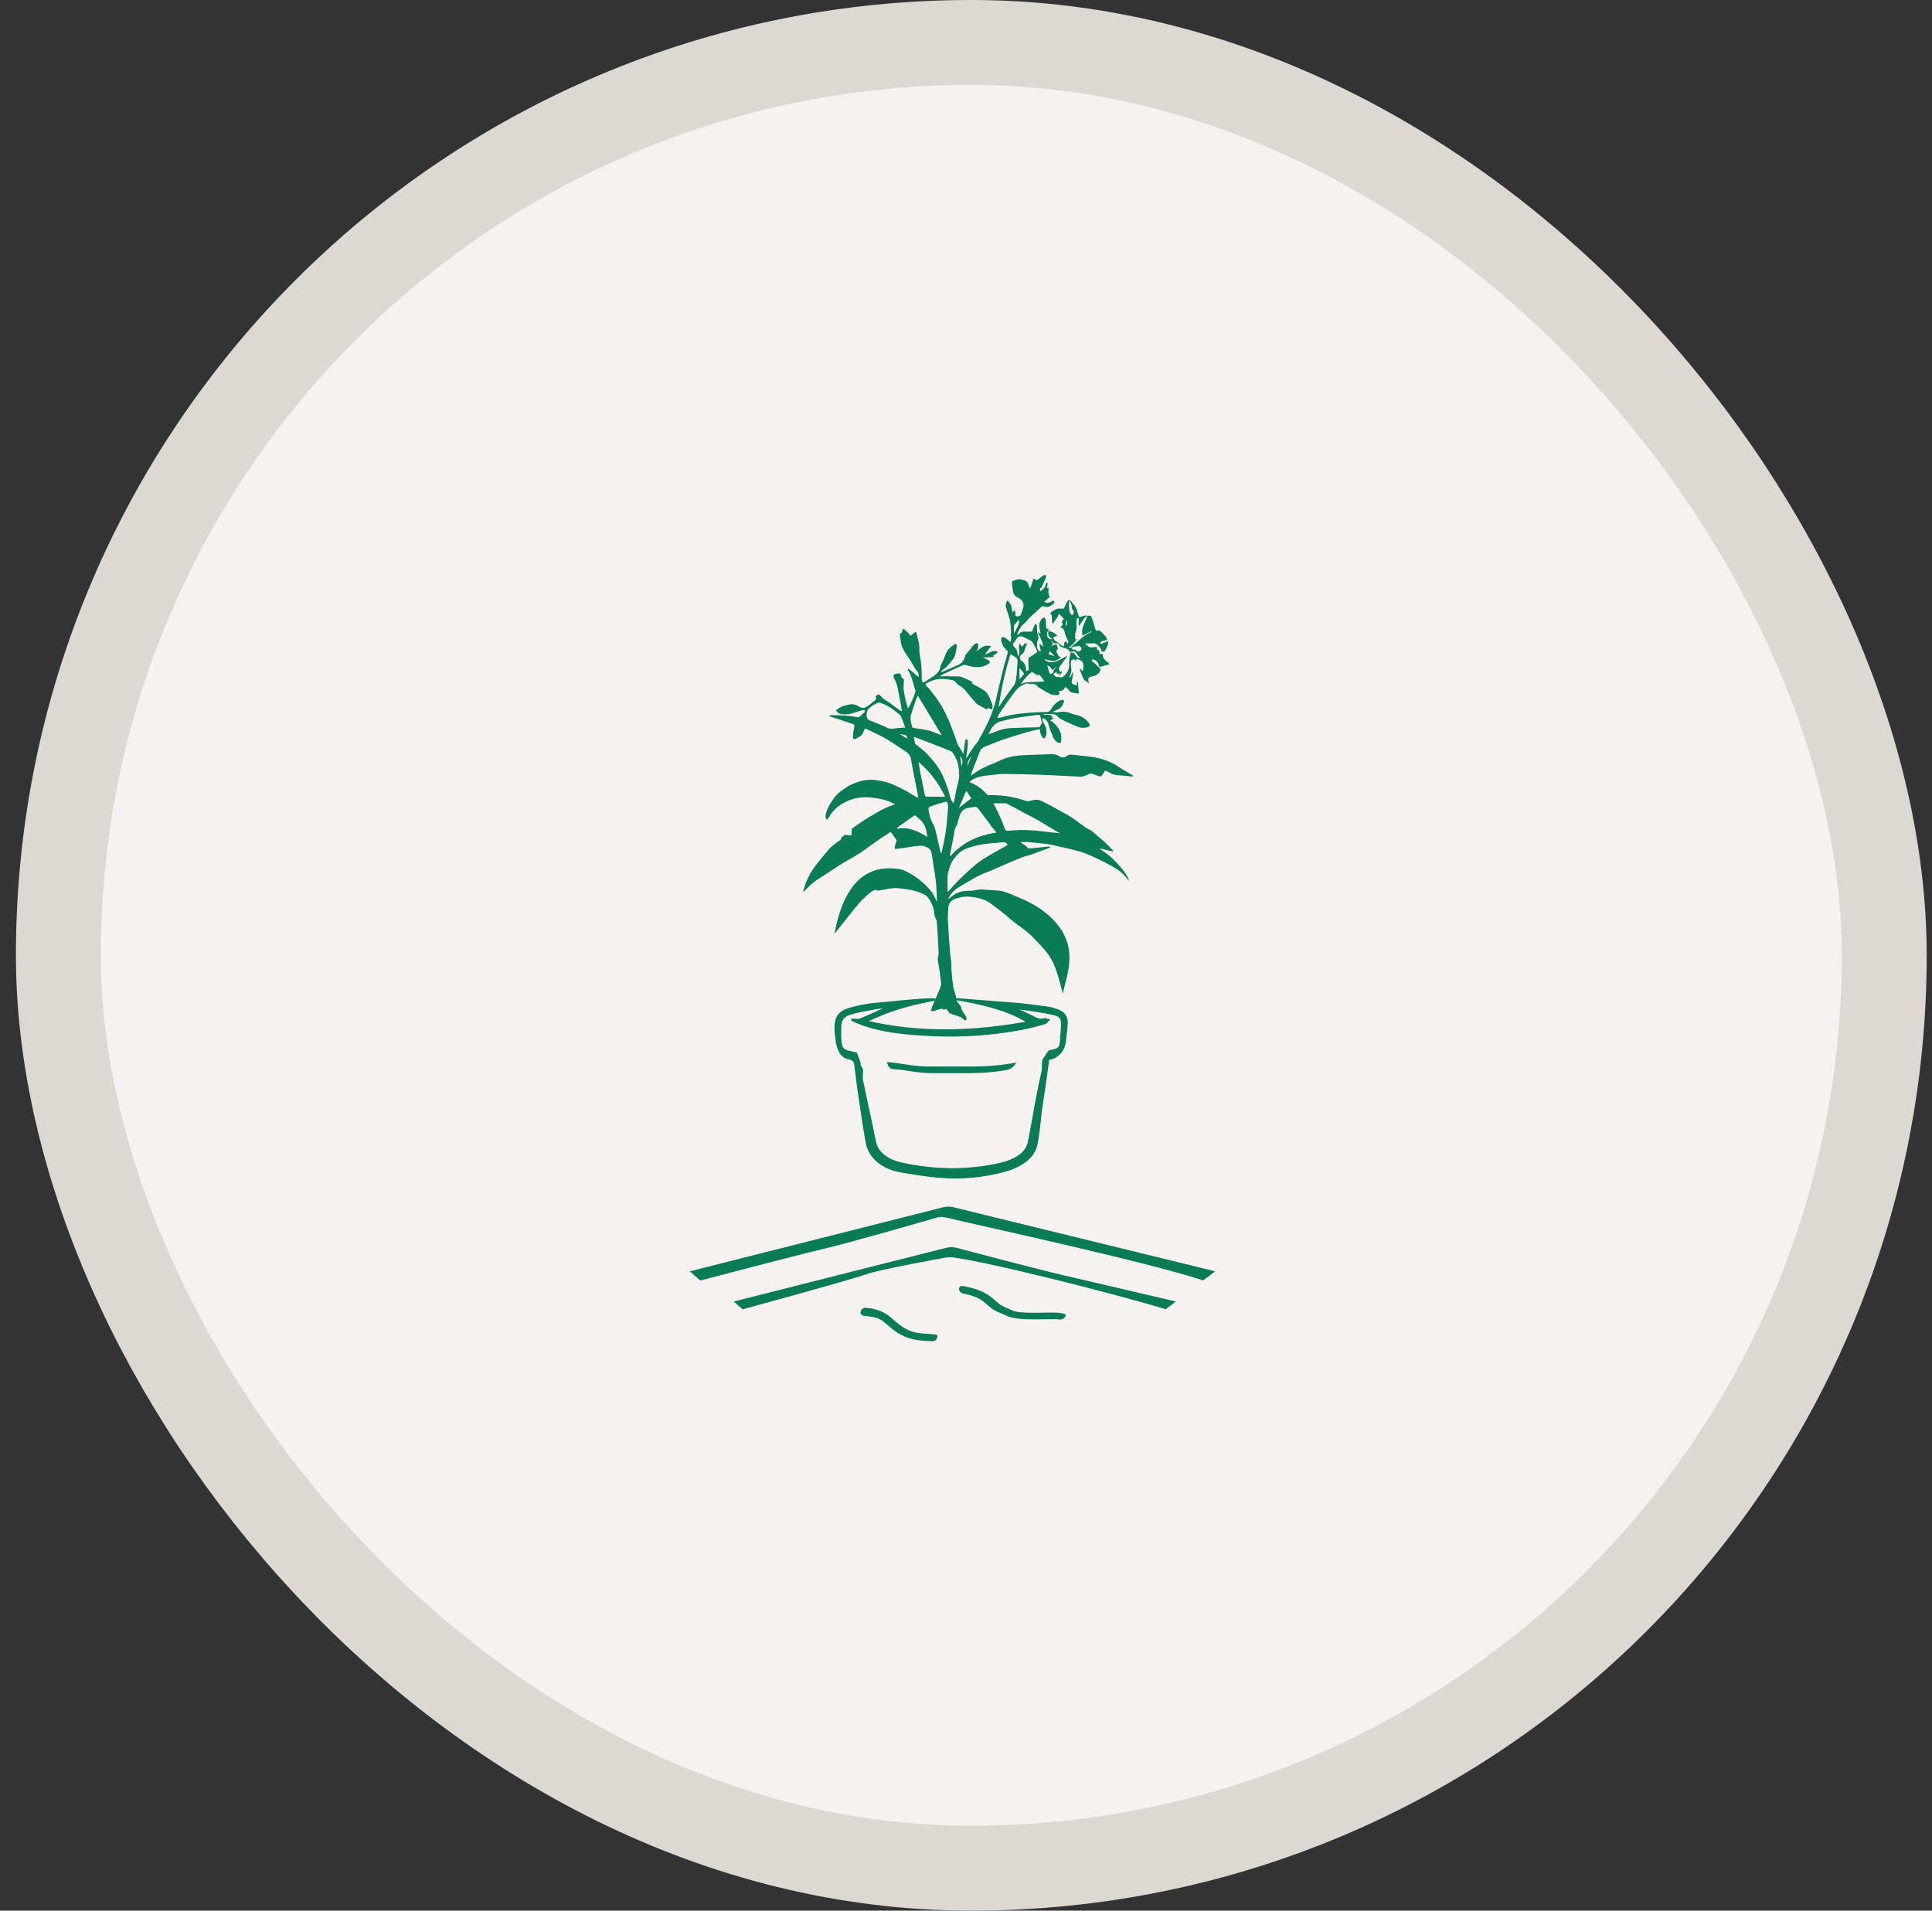 <svg xmlns="http://www.w3.org/2000/svg" fill="none" viewBox="0 0 91 90" height="90" width="91">
<rect x="0" y="0" width="91" height="90" fill="#333333" stroke="none"/>
<rect fill="#F5F2EF" rx="43" height="86" width="86" y="2" x="2.75"></rect>
<rect stroke-width="4" stroke="#DED8D2" rx="43" height="86" width="86" y="2" x="2.75"></rect>
<path fill="#0A7B57" d="M41.39 47.841C41.182 47.93 40.974 48.019 40.766 48.108C43.304 48.713 45.865 48.624 48.457 48.15C48.3 48.067 48.145 47.987 47.992 47.908C46.679 47.229 44.486 47.011 45.189 47.074C45.421 47.094 47.074 47.22 47.714 47.271C48.238 47.312 48.759 47.383 49.28 47.453L49.365 47.465C49.491 47.481 49.614 47.523 49.735 47.563C49.758 47.571 49.781 47.579 49.803 47.586C50.101 47.684 50.258 47.892 50.245 48.187C50.235 48.429 50.218 48.567 50.196 48.732C50.184 48.827 50.17 48.931 50.156 49.069C50.119 49.438 49.875 49.744 49.526 49.854C49.49 49.865 49.453 49.875 49.418 49.884L49.414 49.885C49.4 49.888 49.387 49.892 49.374 49.895C49.283 50.602 49.202 51.194 49.091 51.89C49.015 52.363 48.992 52.609 48.971 52.836C48.945 53.103 48.922 53.344 48.821 53.897C48.699 54.557 48.019 54.96 47.336 55.148C46.283 55.439 45.212 55.529 44.125 55.424C43.547 55.367 42.971 55.277 42.4 55.174C41.606 55.032 40.947 54.55 40.816 53.798C40.697 53.109 40.662 52.87 40.608 52.503L40.608 52.502C40.578 52.298 40.541 52.054 40.482 51.67C40.425 51.303 40.388 50.998 40.349 50.676C40.327 50.489 40.304 50.297 40.276 50.084C40.268 50.023 40.201 49.962 40.147 49.916C40.109 49.883 40.049 49.864 39.995 49.856C39.568 49.789 39.442 49.328 39.403 48.982C39.394 48.898 39.386 48.838 39.379 48.787C39.363 48.672 39.353 48.605 39.352 48.414C39.347 47.928 39.531 47.653 40.028 47.514C40.45 47.395 40.891 47.309 41.33 47.275C42.145 47.211 43.145 47.074 43.858 47.074C44.57 47.074 43.007 47.147 41.39 47.841ZM40.514 50.233C40.55 50.281 40.585 50.325 40.599 50.383C40.615 50.444 40.607 50.519 40.599 50.6C40.591 50.686 40.582 50.777 40.599 50.863C40.73 51.5 40.815 51.892 40.897 52.271L40.898 52.273C40.989 52.693 41.077 53.098 41.219 53.805C41.33 54.355 41.885 54.679 42.446 54.803C44.004 55.145 45.562 55.178 47.124 54.819C47.708 54.685 48.341 54.379 48.457 53.805C48.58 53.192 48.644 52.828 48.706 52.472C48.773 52.09 48.838 51.718 48.974 51.058C49.014 50.86 49.056 50.687 49.098 50.513C49.143 50.327 49.102 50.158 49.146 49.938C49.117 49.944 49.175 49.932 49.146 49.938C49.233 49.786 49.334 49.64 49.426 49.522C49.472 49.512 49.518 49.502 49.564 49.492C49.871 49.425 49.951 49.347 49.97 49.047C49.978 48.913 49.986 48.819 49.993 48.733C50.003 48.601 50.012 48.489 50.02 48.28C50.032 47.964 49.954 47.845 49.627 47.77C49.315 47.699 48.998 47.648 48.681 47.597L48.59 47.583L48.504 47.569C48.363 47.546 48.222 47.531 48.08 47.515C48.049 47.512 48.017 47.508 47.985 47.505C47.953 47.501 47.921 47.498 47.889 47.494L47.877 47.544C47.96 47.582 48.043 47.619 48.127 47.655C48.325 47.742 48.524 47.829 48.712 47.932C48.866 48.018 49.001 48.062 49.175 48.011C49.214 47.999 49.262 48.014 49.31 48.029C49.331 48.035 49.353 48.042 49.374 48.047C49.358 48.062 49.344 48.081 49.329 48.1C49.297 48.141 49.265 48.182 49.224 48.193C48.899 48.286 48.572 48.377 48.24 48.443C46.383 48.812 44.509 48.86 42.628 48.67C41.841 48.59 41.063 48.45 40.333 48.138C40.292 48.12 40.252 48.099 40.201 48.074C40.174 48.06 40.144 48.045 40.11 48.028C40.168 48.028 40.223 48.032 40.273 48.035C40.371 48.043 40.454 48.049 40.522 48.021C40.815 47.902 41.102 47.77 41.389 47.639L41.394 47.637C41.503 47.587 41.612 47.536 41.721 47.487L41.712 47.445C41.675 47.449 41.637 47.452 41.6 47.455L41.559 47.458C41.445 47.468 41.331 47.477 41.219 47.498C41.147 47.512 41.075 47.525 41.003 47.538C40.694 47.595 40.385 47.651 40.086 47.738C39.702 47.85 39.583 48.039 39.578 48.417L39.577 48.483C39.574 48.712 39.571 48.68 39.58 48.908C39.585 49.045 39.596 49.189 39.647 49.315C39.681 49.397 39.778 49.49 39.866 49.512C40.018 49.55 40.171 49.586 40.324 49.62L40.482 50.044C40.457 50.038 40.508 50.05 40.482 50.044C40.501 50.134 40.47 50.177 40.514 50.233Z" clip-rule="evenodd" fill-rule="evenodd"></path>
<path stroke-width="0.094" stroke="#0A7B57" d="M49.146 49.938C49.102 50.158 49.143 50.327 49.098 50.513C49.056 50.687 49.014 50.86 48.974 51.058C48.838 51.718 48.773 52.09 48.706 52.472C48.644 52.828 48.58 53.192 48.457 53.805C48.341 54.379 47.708 54.685 47.124 54.819C45.562 55.178 44.004 55.145 42.446 54.803C41.885 54.679 41.33 54.355 41.219 53.805C41.077 53.098 40.989 52.693 40.898 52.273L40.897 52.271C40.815 51.892 40.73 51.5 40.599 50.863C40.582 50.777 40.591 50.686 40.599 50.6C40.607 50.519 40.615 50.444 40.599 50.383C40.585 50.325 40.55 50.281 40.514 50.233C40.47 50.177 40.501 50.134 40.482 50.044M49.146 49.938C49.175 49.932 49.117 49.944 49.146 49.938ZM49.146 49.938C49.233 49.786 49.334 49.64 49.426 49.522C49.472 49.512 49.518 49.502 49.564 49.492C49.871 49.425 49.951 49.347 49.97 49.047C49.978 48.913 49.986 48.819 49.993 48.733C50.003 48.601 50.012 48.489 50.02 48.28C50.032 47.964 49.954 47.845 49.627 47.77C49.315 47.699 48.998 47.648 48.681 47.597L48.59 47.583L48.504 47.569C48.363 47.546 48.222 47.531 48.08 47.515C48.049 47.512 48.017 47.508 47.985 47.505C47.953 47.501 47.921 47.498 47.889 47.494L47.877 47.544C47.96 47.582 48.043 47.619 48.127 47.655C48.325 47.742 48.524 47.829 48.712 47.932C48.866 48.018 49.001 48.062 49.175 48.011C49.214 47.999 49.262 48.014 49.31 48.029C49.331 48.035 49.353 48.042 49.374 48.047C49.358 48.062 49.344 48.081 49.329 48.1C49.297 48.141 49.265 48.182 49.224 48.193C48.899 48.286 48.572 48.377 48.24 48.443C46.383 48.812 44.509 48.86 42.628 48.67C41.841 48.59 41.063 48.45 40.333 48.138C40.292 48.12 40.252 48.099 40.201 48.074C40.174 48.06 40.144 48.045 40.11 48.028C40.168 48.028 40.223 48.032 40.273 48.035C40.371 48.043 40.454 48.049 40.522 48.021C40.815 47.902 41.102 47.77 41.389 47.639L41.394 47.637C41.503 47.587 41.612 47.536 41.721 47.487L41.712 47.445C41.675 47.449 41.637 47.452 41.6 47.455L41.559 47.458C41.445 47.468 41.331 47.477 41.219 47.498C41.147 47.512 41.075 47.525 41.003 47.538C40.694 47.595 40.385 47.651 40.086 47.738C39.702 47.85 39.583 48.039 39.578 48.417L39.577 48.483C39.574 48.712 39.571 48.68 39.58 48.908C39.585 49.045 39.596 49.189 39.647 49.315C39.681 49.397 39.778 49.49 39.866 49.512C40.018 49.55 40.171 49.586 40.324 49.62L40.482 50.044M40.482 50.044C40.508 50.05 40.457 50.038 40.482 50.044ZM41.39 47.841C41.182 47.93 40.974 48.019 40.766 48.108C43.304 48.713 45.865 48.624 48.457 48.15C48.3 48.067 48.145 47.987 47.992 47.908C46.679 47.229 44.486 47.011 45.189 47.074C45.421 47.094 47.074 47.22 47.714 47.271C48.238 47.312 48.759 47.383 49.28 47.453L49.365 47.465C49.491 47.481 49.614 47.523 49.735 47.563C49.758 47.571 49.781 47.579 49.803 47.586C50.101 47.684 50.258 47.892 50.245 48.187C50.235 48.429 50.218 48.567 50.196 48.732C50.184 48.827 50.17 48.931 50.156 49.069C50.119 49.438 49.875 49.744 49.526 49.854C49.49 49.865 49.453 49.875 49.418 49.884L49.414 49.885C49.4 49.888 49.387 49.892 49.374 49.895C49.283 50.602 49.202 51.194 49.091 51.89C49.015 52.363 48.992 52.609 48.971 52.836C48.945 53.103 48.922 53.344 48.821 53.897C48.699 54.557 48.019 54.96 47.336 55.148C46.283 55.439 45.212 55.529 44.125 55.424C43.547 55.367 42.971 55.277 42.4 55.174C41.606 55.032 40.947 54.55 40.816 53.798C40.697 53.109 40.662 52.87 40.608 52.503L40.608 52.502C40.578 52.298 40.541 52.054 40.482 51.67C40.425 51.303 40.388 50.998 40.349 50.676C40.327 50.489 40.304 50.297 40.276 50.084C40.268 50.023 40.201 49.962 40.147 49.916C40.109 49.883 40.049 49.864 39.995 49.856C39.568 49.789 39.442 49.328 39.403 48.982C39.394 48.898 39.386 48.838 39.379 48.787C39.363 48.672 39.353 48.605 39.352 48.414C39.347 47.928 39.531 47.653 40.028 47.514C40.45 47.395 40.891 47.309 41.33 47.275C42.145 47.211 43.145 47.074 43.858 47.074C44.57 47.074 43.007 47.147 41.39 47.841Z"></path>
<path fill="#0A7B57" d="M41.839 50.08C41.863 50.187 41.924 50.274 42.035 50.311C42.339 50.327 42.6 50.367 42.857 50.406C43.176 50.455 43.49 50.503 43.873 50.503L45.666 50.503C46.22 50.505 46.774 50.461 47.324 50.371C47.533 50.351 47.679 50.242 47.766 50.119C47.733 50.126 47.7 50.132 47.664 50.135C47.039 50.238 46.409 50.288 45.779 50.285L43.74 50.285C43.305 50.285 42.948 50.231 42.585 50.175C42.347 50.139 42.106 50.102 41.839 50.08Z" clip-rule="evenodd" fill-rule="evenodd"></path>
<path fill="#0A7B57" d="M41.839 50.08L41.843 50.033L41.779 50.028L41.793 50.09L41.839 50.08ZM42.035 50.311L42.02 50.358L42.033 50.358L42.035 50.311ZM42.857 50.406L42.864 50.36L42.864 50.36L42.857 50.406ZM45.666 50.503L45.666 50.456L45.666 50.456L45.666 50.503ZM47.324 50.371L47.32 50.324L47.317 50.325L47.324 50.371ZM47.766 50.119L47.804 50.146L47.875 50.045L47.755 50.073L47.766 50.119ZM47.664 50.135L47.66 50.088L47.657 50.089L47.664 50.135ZM45.779 50.285L45.779 50.238L45.779 50.238L45.779 50.285ZM42.585 50.175L42.578 50.222L42.578 50.222L42.585 50.175ZM41.793 50.09C41.819 50.209 41.89 50.312 42.02 50.356L42.05 50.267C41.958 50.236 41.906 50.164 41.885 50.07L41.793 50.09ZM42.033 50.358C42.334 50.374 42.592 50.413 42.849 50.453L42.864 50.36C42.607 50.321 42.344 50.28 42.038 50.264L42.033 50.358ZM42.849 50.453C43.169 50.502 43.486 50.55 43.873 50.55L43.873 50.456C43.494 50.456 43.184 50.408 42.864 50.36L42.849 50.453ZM43.873 50.55L45.666 50.55L45.666 50.456L43.873 50.456L43.873 50.55ZM45.666 50.55C46.223 50.552 46.779 50.508 47.332 50.418L47.317 50.325C46.769 50.414 46.218 50.458 45.666 50.456L45.666 50.55ZM47.329 50.418C47.553 50.397 47.711 50.279 47.804 50.146L47.727 50.092C47.648 50.205 47.514 50.306 47.32 50.324L47.329 50.418ZM47.669 50.182C47.706 50.179 47.742 50.173 47.776 50.165L47.755 50.073C47.725 50.08 47.693 50.085 47.66 50.088L47.669 50.182ZM45.779 50.332C46.411 50.335 47.044 50.285 47.672 50.182L47.657 50.089C47.034 50.191 46.407 50.241 45.779 50.238L45.779 50.332ZM43.74 50.332L45.779 50.332L45.779 50.238L43.74 50.238L43.74 50.332ZM42.578 50.222C42.941 50.277 43.301 50.332 43.74 50.332L43.74 50.238C43.309 50.238 42.956 50.184 42.592 50.129L42.578 50.222ZM41.835 50.127C42.1 50.149 42.34 50.185 42.578 50.222L42.592 50.129C42.354 50.092 42.112 50.055 41.843 50.033L41.835 50.127Z"></path>
<path fill="#0A7B57" d="M51.216 29.02C51.192 29.008 51.165 28.981 51.145 28.985C51.053 29.006 50.964 29.035 50.844 29.07C50.833 29.048 50.802 29.004 50.786 28.956C50.75 28.851 50.738 28.733 50.685 28.638C50.616 28.515 50.519 28.407 50.429 28.297C50.386 28.244 50.309 28.264 50.267 28.34C50.217 28.43 50.17 28.523 50.13 28.618C50.112 28.659 50.098 28.673 50.049 28.672C49.95 28.668 49.841 28.655 49.752 28.689C49.647 28.729 49.559 28.814 49.446 28.893C49.637 28.958 49.474 29.268 49.605 29.387C49.614 29.309 49.799 29.114 49.815 29.054C49.826 29.01 49.855 28.971 49.884 28.913C49.969 28.999 50.04 29.072 50.11 29.144C50.045 29.225 49.984 29.291 50.055 29.387C50.063 29.398 50.041 29.435 50.027 29.456C50.005 29.488 49.978 29.517 49.94 29.564C50.119 29.588 50.134 29.71 50.163 29.839C50.188 29.956 50.25 30.067 50.303 30.176C50.33 30.231 50.341 30.274 50.273 30.32C50.253 30.279 50.235 30.242 50.211 30.193C50.171 30.255 50.081 30.276 50.128 30.372C50.134 30.384 50.117 30.422 50.106 30.424C50.078 30.429 50.04 30.431 50.019 30.416C49.946 30.364 49.88 30.302 49.808 30.249C49.759 30.213 49.704 30.183 49.668 30.161C49.648 30.107 49.632 30.063 49.614 30.012C49.675 29.991 49.736 29.969 49.807 29.944C49.688 29.823 49.556 29.741 49.383 29.737C49.352 29.918 49.396 30.003 49.563 30.087C49.579 30.095 49.596 30.1 49.613 30.107C49.423 30.142 49.307 30.036 49.316 29.872C49.318 29.818 49.303 29.752 49.385 29.738C49.395 29.683 49.405 29.63 49.323 29.619C49.306 29.617 49.282 29.586 49.28 29.566C49.268 29.488 49.248 29.407 49.261 29.333C49.278 29.229 49.249 29.148 49.184 29.07C48.875 29.262 48.938 29.543 49.017 29.84C48.969 29.816 48.941 29.803 48.913 29.789C48.907 29.794 48.9 29.798 48.893 29.802C48.925 29.871 48.958 29.94 48.989 30.009C49.022 30.083 49.057 30.156 49.083 30.232C49.107 30.302 49.12 30.375 49.141 30.462C49.082 30.412 49.03 30.369 48.979 30.326C48.972 30.33 48.965 30.335 48.958 30.339C48.98 30.459 49.003 30.578 49.025 30.697C48.925 30.688 48.833 30.553 48.844 30.43C48.85 30.37 48.847 30.308 48.848 30.247C48.848 30.238 48.847 30.226 48.852 30.22C48.972 30.064 48.865 29.909 48.851 29.753C48.842 29.659 48.849 29.562 48.841 29.468C48.838 29.438 48.81 29.412 48.793 29.384C48.77 29.407 48.739 29.425 48.726 29.452C48.693 29.523 48.662 29.595 48.641 29.67C48.625 29.727 48.598 29.757 48.537 29.756C48.443 29.754 48.349 29.756 48.255 29.753C48.15 29.751 48.055 29.766 47.994 29.868C47.98 29.891 47.944 29.902 47.898 29.906C47.935 29.827 47.968 29.746 48.008 29.669C48.06 29.567 48.11 29.47 48.211 29.396C48.322 29.315 48.401 29.192 48.499 29.092C48.567 29.023 48.645 28.964 48.716 28.898C48.81 28.812 48.903 28.724 48.994 28.636C49.047 28.585 49.092 28.538 49.181 28.571C49.368 28.641 49.507 28.536 49.636 28.422C49.703 28.362 49.635 28.325 49.605 28.281C49.461 28.398 49.305 28.425 49.178 28.351C49.271 28.27 49.361 28.192 49.452 28.114C49.35 27.988 49.394 27.82 49.38 27.662C49.36 27.679 49.34 27.694 49.32 27.71C49.313 27.705 49.305 27.7 49.298 27.695C49.31 27.663 49.329 27.632 49.335 27.599C49.343 27.555 49.342 27.509 49.34 27.464C49.34 27.455 49.318 27.447 49.306 27.438C49.291 27.46 49.265 27.48 49.263 27.503C49.247 27.668 49.127 27.756 49.007 27.849C49.006 27.794 48.929 27.727 49.042 27.691C49.057 27.686 49.065 27.656 49.074 27.637C49.139 27.493 49.205 27.351 49.265 27.206C49.279 27.172 49.267 27.129 49.267 27.09C49.229 27.093 49.181 27.082 49.153 27.101C49.042 27.176 48.937 27.26 48.832 27.34C48.822 27.337 48.815 27.337 48.81 27.333C48.679 27.226 48.682 27.227 48.636 27.392C48.607 27.494 48.567 27.593 48.521 27.723C48.485 27.644 48.456 27.592 48.438 27.536C48.401 27.422 48.335 27.345 48.211 27.326C48.161 27.318 48.112 27.308 48.064 27.294C47.931 27.255 47.822 27.342 47.701 27.363C47.683 27.367 47.66 27.417 47.661 27.445C47.664 27.588 47.694 27.729 47.718 27.869C47.751 28.066 47.875 28.115 48.013 28.19C48.151 28.265 48.242 28.428 48.199 28.605C48.169 28.73 48.119 28.849 48.075 28.97C48.059 29.015 47.932 29.048 47.867 29.027C47.799 29.006 47.831 28.956 47.83 28.911C47.83 28.858 47.812 28.805 47.801 28.752C47.792 28.751 47.783 28.75 47.774 28.749C47.748 28.782 47.722 28.816 47.689 28.858C47.656 28.645 47.651 28.424 47.434 28.289C47.403 28.388 47.349 28.481 47.38 28.587C47.431 28.767 47.491 28.945 47.544 29.125C47.562 29.182 47.578 29.24 47.583 29.299C47.6 29.483 47.644 29.665 47.613 29.852C47.603 29.912 47.629 29.976 47.627 30.038C47.625 30.104 47.61 30.169 47.599 30.24C47.498 30.162 47.417 30.094 47.329 30.037C47.295 30.015 47.225 29.996 47.206 30.013C47.173 30.043 47.145 30.107 47.153 30.149C47.19 30.334 47.267 30.502 47.418 30.624C47.468 30.664 47.481 30.708 47.465 30.764C47.412 30.951 47.355 31.137 47.303 31.325C47.261 31.479 47.223 31.635 47.185 31.791C47.11 32.099 47.036 32.408 46.963 32.717C46.926 32.873 46.904 33.033 46.855 33.185C46.772 33.438 46.687 33.692 46.577 33.934C46.432 34.25 46.269 34.557 46.102 34.862C46.036 34.981 45.934 35.078 45.857 35.191C45.75 35.349 45.651 35.512 45.547 35.672C45.541 35.682 45.531 35.689 45.505 35.694C45.537 35.408 45.614 35.127 45.576 34.848C45.542 34.838 45.517 34.83 45.478 34.818C45.442 35.053 45.406 35.285 45.369 35.528C45.342 35.467 45.321 35.407 45.289 35.353C45.232 35.256 45.154 35.169 45.11 35.067C45.044 34.915 45.006 34.752 44.946 34.597C44.828 34.292 44.718 33.983 44.577 33.69C44.442 33.409 44.289 33.136 44.103 32.88C43.959 32.682 43.815 32.487 43.639 32.316C43.571 32.25 43.596 32.214 43.664 32.174C43.965 31.999 44.286 31.945 44.627 32.001C44.649 32.004 44.67 32.01 44.692 32.012C44.828 32.026 44.952 32.031 45.047 32.172C45.119 32.277 45.268 32.326 45.367 32.417C45.467 32.51 45.547 32.624 45.636 32.729C45.748 32.86 45.854 32.997 45.973 33.12C46.035 33.183 46.12 33.225 46.198 33.27C46.294 33.325 46.394 33.373 46.5 33.428C46.503 33.395 46.505 33.372 46.508 33.342C46.532 33.35 46.551 33.358 46.57 33.365C46.625 33.386 46.679 33.406 46.733 33.426C46.74 33.366 46.755 33.305 46.752 33.245C46.749 33.197 46.729 33.147 46.709 33.102C46.65 32.965 46.597 32.824 46.521 32.698C46.472 32.618 46.393 32.549 46.313 32.497C46.18 32.409 46.036 32.338 45.897 32.26C45.852 32.234 45.807 32.208 45.751 32.175C45.786 32.164 45.803 32.158 45.828 32.151C45.79 32.123 45.761 32.093 45.726 32.077C45.6 32.02 45.47 31.972 45.346 31.913C45.181 31.834 45.006 31.872 44.836 31.861C44.656 31.849 44.474 31.858 44.294 31.858C44.292 31.85 44.29 31.842 44.288 31.833C44.406 31.774 44.522 31.712 44.641 31.657C44.874 31.549 45.108 31.442 45.345 31.341C45.39 31.322 45.452 31.316 45.499 31.33C45.674 31.38 45.848 31.424 46.033 31.427C46.227 31.43 46.398 31.373 46.558 31.271C46.641 31.219 46.64 31.142 46.555 31.098C46.461 31.049 46.365 31.003 46.281 30.962C46.345 30.962 46.427 30.963 46.509 30.961C46.584 30.96 46.66 30.961 46.734 30.953C46.81 30.944 46.81 30.939 46.78 30.871C46.837 30.838 46.896 30.809 46.95 30.773C46.968 30.762 46.987 30.731 46.983 30.715C46.977 30.696 46.949 30.67 46.93 30.669C46.865 30.668 46.795 30.662 46.736 30.683C46.63 30.72 46.532 30.776 46.43 30.823C46.42 30.828 46.407 30.825 46.4 30.826C46.488 30.7 46.576 30.576 46.675 30.434C46.514 30.402 46.388 30.401 46.271 30.483C46.173 30.553 46.074 30.623 45.971 30.69C46.073 30.578 46.094 30.449 46.062 30.304C45.971 30.291 45.906 30.32 45.85 30.393C45.733 30.543 45.609 30.687 45.489 30.833C45.475 30.85 45.46 30.87 45.457 30.89C45.423 31.108 45.302 31.252 45.1 31.337C44.85 31.442 44.601 31.552 44.352 31.66C44.345 31.652 44.337 31.644 44.33 31.635C44.352 31.608 44.372 31.576 44.399 31.554C44.47 31.495 44.554 31.449 44.615 31.381C44.718 31.269 44.808 31.143 44.905 31.024C45.007 30.899 45.008 30.744 45.038 30.597C45.048 30.546 45.063 30.493 45.065 30.441C45.066 30.405 45.054 30.363 45.033 30.334C45.026 30.324 44.969 30.337 44.945 30.354C44.764 30.484 44.6 30.624 44.526 30.854C44.471 31.029 44.379 31.192 44.303 31.36C44.297 31.372 44.287 31.383 44.287 31.394C44.294 31.569 44.174 31.674 44.066 31.78C44.001 31.845 43.912 31.886 43.834 31.937C43.745 31.996 43.659 32.058 43.569 32.114C43.539 32.133 43.49 32.156 43.469 32.144C43.442 32.128 43.419 32.08 43.418 32.045C43.409 31.815 43.415 31.585 43.397 31.356C43.382 31.163 43.341 30.971 43.314 30.779C43.305 30.711 43.298 30.641 43.302 30.573C43.316 30.312 43.218 30.072 43.168 29.823C43.158 29.773 43.122 29.761 43.084 29.788C43.024 29.831 42.97 29.881 42.891 29.947C42.852 29.902 42.809 29.845 42.76 29.795C42.708 29.742 42.652 29.692 42.593 29.646C42.546 29.609 42.512 29.623 42.502 29.685C42.487 29.767 42.476 29.851 42.379 29.844C42.397 29.989 42.41 30.125 42.432 30.259C42.463 30.458 42.555 30.63 42.671 30.794C42.784 30.955 42.886 31.124 42.987 31.293C43.06 31.415 43.121 31.54 43.223 31.646C43.274 31.7 43.269 31.807 43.27 31.895C43.109 31.76 42.948 31.626 42.787 31.491C42.778 31.498 42.769 31.504 42.76 31.51C42.767 31.537 42.767 31.568 42.781 31.591C42.96 31.872 43.007 32.201 43.112 32.509C43.14 32.59 43.077 32.706 43.043 32.802C43 32.919 42.944 33.032 42.893 33.146C42.86 33.219 42.825 33.292 42.767 33.365C42.732 33.248 42.69 33.133 42.663 33.015C42.623 32.837 42.584 32.658 42.563 32.478C42.55 32.358 42.566 32.234 42.575 32.112C42.58 32.041 42.594 31.98 42.503 31.944C42.471 31.931 42.447 31.869 42.441 31.826C42.431 31.749 42.383 31.719 42.321 31.721C42.165 31.727 42.017 31.786 42.111 31.948C42.301 32.272 42.314 32.637 42.392 32.987C42.429 33.151 42.453 33.318 42.483 33.484C42.473 33.489 42.464 33.494 42.455 33.499C42.426 33.483 42.397 33.469 42.371 33.45C42.188 33.317 42.008 33.182 41.824 33.05C41.758 33.004 41.682 32.972 41.619 32.922C41.566 32.882 41.528 32.823 41.479 32.777C41.451 32.75 41.406 32.706 41.385 32.714C41.325 32.736 41.233 32.753 41.257 32.847C41.277 32.92 41.247 32.963 41.2 33C41.065 33.107 40.935 33.226 40.786 33.308C40.7 33.357 40.577 33.357 40.48 33.291C40.338 33.195 40.177 33.151 40.013 33.183C39.796 33.226 39.581 33.289 39.404 33.434C39.39 33.445 39.389 33.496 39.402 33.513C39.486 33.618 39.615 33.639 39.734 33.647C39.952 33.661 40.162 33.609 40.366 33.528C40.464 33.49 40.569 33.468 40.672 33.445C40.691 33.441 40.732 33.462 40.737 33.479C40.743 33.501 40.731 33.538 40.713 33.555C40.634 33.63 40.552 33.703 40.468 33.77C40.447 33.787 40.407 33.792 40.38 33.786C39.984 33.702 39.582 33.684 39.179 33.688C39.14 33.689 39.102 33.698 39.063 33.703C39.062 33.714 39.06 33.726 39.058 33.737C39.142 33.764 39.226 33.79 39.309 33.817C39.6 33.914 39.892 34.011 40.182 34.108C40.244 34.128 40.254 34.161 40.239 34.23C40.204 34.385 40.181 34.544 40.171 34.703C40.164 34.814 40.236 34.847 40.331 34.79C40.416 34.738 40.511 34.695 40.579 34.625C40.638 34.566 40.673 34.479 40.703 34.398C40.731 34.32 40.772 34.322 40.832 34.351C41.111 34.487 41.395 34.614 41.668 34.761C41.868 34.869 42.054 35.003 42.245 35.127C42.372 35.208 42.497 35.292 42.624 35.372C42.78 35.471 42.887 35.588 42.917 35.79C42.979 36.206 43.071 36.618 43.151 37.032C43.185 37.206 43.219 37.381 43.253 37.556C43.245 37.561 43.236 37.566 43.228 37.57C43.165 37.539 43.099 37.513 43.041 37.475C42.731 37.272 42.404 37.103 42.064 36.955C41.802 36.841 41.528 36.787 41.247 36.745C40.839 36.685 40.469 36.794 40.101 36.955C39.881 37.051 39.701 37.198 39.518 37.34C39.393 37.437 39.292 37.574 39.202 37.707C39.06 37.914 38.939 38.134 38.888 38.386C38.871 38.471 38.893 38.538 38.95 38.616C38.989 38.569 39.028 38.532 39.052 38.487C39.24 38.138 39.534 37.914 39.886 37.747C40.257 37.571 40.646 37.526 41.044 37.57C41.384 37.606 41.724 37.662 42.033 37.826C42.07 37.846 42.111 37.858 42.164 37.88C41.989 37.949 41.825 38.003 41.672 38.077C41.503 38.157 41.342 38.255 41.179 38.348C41.033 38.431 40.885 38.515 40.744 38.608C40.54 38.741 40.339 38.879 40.142 39.023C40.115 39.043 40.12 39.111 40.115 39.157C40.11 39.209 40.115 39.264 40.108 39.316C40.106 39.331 40.076 39.354 40.06 39.353C39.981 39.349 39.902 39.338 39.795 39.326C39.738 39.374 39.625 39.416 39.603 39.545C39.599 39.563 39.567 39.577 39.547 39.591C39.467 39.649 39.384 39.703 39.307 39.765C39.214 39.842 39.118 39.918 39.039 40.009C38.869 40.204 38.708 40.408 38.545 40.61C38.458 40.718 38.37 40.824 38.294 40.939C38.109 41.219 37.962 41.52 37.87 41.845C37.857 41.892 37.839 41.938 37.824 41.984C37.833 41.989 37.842 41.993 37.851 41.997C37.929 41.924 38.012 41.854 38.085 41.776C38.262 41.587 38.473 41.444 38.693 41.31C38.903 41.181 39.105 41.04 39.312 40.905C39.434 40.825 39.557 40.743 39.683 40.668C39.952 40.508 40.227 40.358 40.492 40.192C40.668 40.081 40.831 39.947 41.002 39.826C41.152 39.719 41.303 39.612 41.457 39.509C41.62 39.4 41.786 39.295 41.951 39.188C42.047 39.317 42.14 39.438 42.225 39.565C42.239 39.587 42.223 39.636 42.21 39.668C42.17 39.771 42.133 39.873 42.156 39.999C42.323 39.975 42.484 39.951 42.645 39.928C42.868 39.897 43.092 39.857 43.316 39.838C43.476 39.825 43.63 39.875 43.76 39.97C43.806 40.004 43.844 40.066 43.861 40.122C43.89 40.224 43.901 40.332 43.918 40.437C43.945 40.604 43.964 40.773 43.996 40.938C44.09 41.426 44.12 41.919 44.131 42.414C44.131 42.425 44.127 42.436 44.122 42.474C44.092 42.407 44.073 42.363 44.053 42.319C43.917 42.023 43.708 41.787 43.466 41.572C43.191 41.328 42.888 41.133 42.552 40.987C42.521 40.973 42.487 40.962 42.453 40.956C42.437 40.953 42.421 40.95 42.404 40.948C41.551 40.808 39.886 40.786 39.307 43.984C39.307 43.984 40.488 42.486 40.579 42.414C40.736 42.29 41.123 41.837 41.295 41.939C41.329 41.959 41.386 41.948 41.431 41.941C41.664 41.905 41.895 41.845 42.128 41.833C42.319 41.824 42.514 41.869 42.707 41.89C42.987 41.919 43.251 42.005 43.506 42.121C43.709 42.214 43.803 42.398 43.894 42.586C43.97 42.745 43.996 42.913 44.013 43.086C44.02 43.16 44.067 43.229 44.093 43.301C44.107 43.342 44.122 43.385 44.126 43.428C44.14 43.613 44.152 43.798 44.163 43.984C44.18 44.282 44.2 44.581 44.21 44.88C44.213 44.965 44.185 45.051 44.174 45.136C44.17 45.173 44.166 45.212 44.172 45.248C44.195 45.393 44.227 45.536 44.248 45.681C44.278 45.898 44.307 46.115 44.327 46.333C44.347 46.542 43.856 47.396 43.862 47.606C43.866 47.729 44.351 47.439 44.419 47.544C44.468 47.62 44.538 47.466 44.584 47.544C44.604 47.578 44.638 47.605 44.673 47.642C44.64 47.772 45.23 47.857 45.307 47.952C45.336 47.988 45.377 48.016 45.417 48.041C45.441 48.056 45.475 48.068 45.5 48.063C45.513 48.06 45.525 48.015 45.524 47.99C45.516 47.814 45.289 47.644 45.279 47.468C45.273 47.371 45.08 47.23 45.067 47.133C45.032 46.87 44.914 46.643 44.882 46.379C44.851 46.132 44.832 45.884 44.812 45.636C44.805 45.552 44.815 45.467 44.809 45.383C44.804 45.293 44.789 45.203 44.778 45.114C44.769 45.042 44.757 44.971 44.751 44.899C44.715 44.397 44.674 43.895 44.649 43.392C44.638 43.17 44.651 42.946 44.671 42.725C44.692 42.49 44.857 42.374 45.067 42.311C45.28 42.247 45.497 42.214 45.718 42.241C46.076 42.284 46.423 42.365 46.715 42.593C47.011 42.824 47.318 43.044 47.594 43.297C47.857 43.537 48.308 43.786 48.686 44.185C49.482 45.025 49.638 45.114 50.061 46.81C50.239 45.853 51.036 44.314 49.085 42.872C48.893 42.729 48.683 42.605 48.469 42.498C48.193 42.359 47.907 42.24 47.621 42.122C47.407 42.034 47.189 41.955 46.951 41.946C46.697 41.936 46.445 41.905 46.191 41.897C46.093 41.894 45.995 41.932 45.896 41.943C45.781 41.956 45.664 41.965 45.548 41.964C45.243 41.963 44.988 42.08 44.766 42.281C44.742 42.303 44.712 42.319 44.685 42.338C44.678 42.332 44.671 42.327 44.664 42.321C44.703 42.257 44.736 42.188 44.782 42.13C44.893 41.989 45.024 41.87 45.181 41.78C45.403 41.653 45.618 41.513 45.841 41.388C45.999 41.298 46.164 41.221 46.33 41.146C46.454 41.09 46.586 41.05 46.711 40.996C47.045 40.851 47.377 40.7 47.712 40.557C47.902 40.476 48.095 40.402 48.288 40.33C48.346 40.309 48.413 40.312 48.471 40.291C48.793 40.176 49.113 40.058 49.433 39.938C49.447 39.933 49.453 39.907 49.463 39.891C49.441 39.885 49.418 39.872 49.397 39.874C49.16 39.898 48.923 39.924 48.686 39.949C48.633 39.955 48.58 39.958 48.526 39.961C48.459 39.966 48.407 39.964 48.365 39.886C48.335 39.83 48.252 39.802 48.192 39.763C48.15 39.736 48.107 39.712 48.07 39.667C48.193 39.667 48.317 39.659 48.439 39.669C48.742 39.694 49.047 39.721 49.349 39.762C49.537 39.788 49.722 39.843 49.908 39.883C49.994 39.902 50.082 39.913 50.167 39.935C50.453 40.008 50.744 40.066 51.022 40.163C51.304 40.262 51.575 40.394 51.845 40.525C52.081 40.639 52.314 40.762 52.538 40.899C52.762 41.036 52.965 41.205 53.118 41.425C53.133 41.447 53.152 41.467 53.175 41.495C53.182 41.399 52.991 41.077 52.824 40.896C52.664 40.721 52.511 40.537 52.335 40.38C52.161 40.226 51.962 40.1 51.771 39.959C51.988 40.01 52.205 40.061 52.422 40.111L52.442 40.089C52.394 40.035 52.347 39.978 52.296 39.926C52.207 39.835 52.118 39.742 52.024 39.656C51.922 39.563 51.815 39.478 51.71 39.389C51.608 39.301 51.51 39.207 51.401 39.128C51.321 39.07 51.221 39.04 51.139 38.984C50.953 38.854 50.775 38.712 50.589 38.582C50.471 38.499 50.347 38.425 50.222 38.354C49.969 38.211 49.715 38.07 49.459 37.932C49.321 37.857 49.18 37.788 49.038 37.72C48.846 37.629 48.657 37.685 48.469 37.737C48.437 37.746 48.399 37.746 48.367 37.738C48.232 37.699 48.099 37.651 47.962 37.616C47.51 37.498 47.049 37.442 46.581 37.458C46.543 37.459 46.493 37.433 46.468 37.403C46.28 37.177 46.045 37.016 45.782 36.891C45.749 36.875 45.711 36.868 45.662 36.854C45.734 36.75 45.838 36.7 45.945 36.653C46.152 36.56 46.376 36.543 46.597 36.519C46.834 36.493 47.072 36.457 47.31 36.457C47.857 36.459 48.403 36.476 48.95 36.493C49.358 36.506 49.766 36.529 50.175 36.549C50.429 36.561 50.683 36.578 50.937 36.585C50.996 36.587 51.056 36.558 51.114 36.537C51.2 36.507 51.282 36.467 51.368 36.44C51.397 36.431 51.435 36.443 51.467 36.454C51.562 36.488 51.654 36.528 51.749 36.56C51.849 36.592 51.898 36.562 51.959 36.443C52.04 36.285 52.056 36.276 52.208 36.368C52.359 36.46 52.513 36.513 52.694 36.519C52.917 36.527 53.14 36.57 53.383 36.58C53.363 36.556 53.348 36.523 53.323 36.508C53.115 36.38 52.899 36.265 52.698 36.127C52.233 35.81 51.714 35.669 51.162 35.621C50.956 35.603 50.75 35.572 50.544 35.552C50.437 35.542 50.338 35.532 50.239 35.621C50.138 35.712 49.989 35.689 49.885 35.617C49.776 35.543 49.663 35.526 49.547 35.526C49.282 35.527 49.019 35.542 48.755 35.552C48.523 35.561 48.29 35.563 48.059 35.582C47.713 35.61 47.378 35.687 47.063 35.842C46.976 35.885 46.887 35.924 46.796 35.958C46.429 36.093 46.086 36.273 45.773 36.507C45.764 36.513 45.751 36.514 45.727 36.523C45.751 36.449 45.767 36.386 45.79 36.327C45.888 36.075 45.989 35.825 46.087 35.574C46.108 35.521 46.127 35.467 46.145 35.414C46.187 35.289 46.277 35.215 46.395 35.169C46.69 35.054 46.982 34.93 47.281 34.827C47.634 34.706 47.991 34.599 48.35 34.495C48.553 34.436 48.762 34.394 48.976 34.343C48.988 34.425 48.988 34.489 49.008 34.546C49.034 34.622 49.071 34.695 49.114 34.763C49.123 34.779 49.192 34.781 49.204 34.766C49.239 34.722 49.275 34.669 49.282 34.617C49.304 34.419 49.285 34.228 49.155 34.063C49.103 33.996 49.093 33.917 49.108 33.834C49.266 33.862 49.361 34.003 49.393 34.144C49.433 34.322 49.511 34.493 49.581 34.664C49.631 34.785 49.689 34.904 49.815 34.972C49.906 35.021 49.976 34.995 49.986 34.889C50.008 34.656 49.966 34.444 49.812 34.253C49.711 34.126 49.614 34.003 49.462 33.944C49.516 33.91 49.564 33.878 49.623 33.84C49.59 33.824 49.569 33.814 49.544 33.801C49.553 33.782 49.562 33.763 49.572 33.743C49.454 33.632 49.301 33.686 49.164 33.666C49.165 33.657 49.166 33.648 49.166 33.639C49.292 33.639 49.419 33.641 49.545 33.639C49.676 33.636 49.774 33.687 49.859 33.791C49.906 33.849 49.986 33.882 50.056 33.916C50.27 34.019 50.484 34.126 50.704 34.216C50.881 34.288 51.068 34.312 51.256 34.242C51.342 34.209 51.343 34.145 51.302 34.082C51.194 33.914 51.041 33.795 50.856 33.725C50.722 33.674 50.572 33.663 50.444 33.602C50.235 33.502 50.028 33.518 49.812 33.553C49.736 33.565 49.656 33.543 49.578 33.536C49.663 33.496 49.745 33.453 49.83 33.416C49.989 33.348 50.059 33.209 50.114 33.06C50.137 32.997 50.11 32.973 50.037 32.977C49.85 32.988 49.741 33.118 49.626 33.235C49.571 33.291 49.532 33.365 49.492 33.434C49.448 33.508 49.384 33.532 49.303 33.535C49.026 33.546 48.749 33.552 48.473 33.574C48.21 33.595 47.947 33.625 47.687 33.667C47.502 33.697 47.321 33.755 47.139 33.798C47.091 33.809 47.042 33.813 46.994 33.82C46.986 33.811 46.978 33.803 46.971 33.794C47.016 33.715 47.056 33.632 47.108 33.557C47.337 33.229 47.562 32.896 47.805 32.578C47.95 32.388 48.145 32.251 48.382 32.186C48.532 32.255 48.729 32.144 48.855 32.314C48.891 32.362 48.951 32.395 49.004 32.428C49.162 32.521 49.316 32.625 49.484 32.697C49.583 32.74 49.704 32.742 49.816 32.742C49.912 32.742 49.926 32.663 49.849 32.541C50.002 32.567 50.114 32.522 50.171 32.347C50.239 32.408 50.31 32.449 50.346 32.51C50.389 32.585 50.441 32.619 50.522 32.628C50.622 32.64 50.721 32.66 50.818 32.675C50.801 32.492 50.783 32.301 50.765 32.109L50.741 32.106C50.73 32.167 50.719 32.227 50.707 32.289C50.644 32.265 50.583 32.25 50.53 32.221C50.505 32.207 50.476 32.166 50.478 32.14C50.483 32.059 50.502 31.979 50.517 31.899C50.531 31.816 50.546 31.733 50.54 31.644C50.495 31.735 50.451 31.825 50.406 31.916C50.394 31.911 50.383 31.907 50.37 31.902C50.39 31.843 50.406 31.782 50.43 31.725C50.462 31.648 50.477 31.578 50.457 31.489C50.433 31.379 50.437 31.261 50.445 31.147C50.448 31.115 50.505 31.078 50.544 31.059C50.564 31.049 50.603 31.068 50.629 31.082C50.649 31.093 50.663 31.116 50.692 31.147V31.035C51.059 31.116 51.065 31.279 51.004 31.615C50.954 31.57 50.915 31.535 50.859 31.485C50.871 31.592 50.905 31.678 50.945 31.763C50.963 31.799 50.982 31.836 50.991 31.875C51.017 31.985 51.089 32.054 51.182 32.108C51.214 32.126 51.244 32.147 51.293 32.179C51.282 32.137 51.278 32.109 51.268 32.083C51.232 31.981 51.292 31.882 51.4 31.87C51.616 31.847 51.797 31.719 51.838 31.553C51.844 31.532 51.822 31.499 51.805 31.478C51.787 31.455 51.757 31.442 51.736 31.42C51.689 31.373 51.647 31.32 51.598 31.275C51.548 31.23 51.491 31.193 51.441 31.148C51.426 31.135 51.425 31.107 51.418 31.085C51.441 31.078 51.463 31.064 51.486 31.064C51.569 31.065 51.695 31.16 51.724 31.24C51.746 31.301 51.769 31.363 51.79 31.421C51.949 31.376 52.101 31.333 52.263 31.288C52.148 31.142 51.922 31.07 51.951 30.829C51.896 30.817 51.845 30.805 51.789 30.793C51.802 30.695 51.777 30.622 51.679 30.609C51.67 30.552 51.661 30.501 51.656 30.469C51.552 30.482 51.457 30.494 51.361 30.502C51.355 30.503 51.346 30.471 51.337 30.449C51.327 30.47 51.32 30.487 51.318 30.49C51.272 30.456 51.227 30.424 51.177 30.388C51.217 30.316 51.117 30.371 51.091 30.327C51.134 30.32 51.168 30.31 51.202 30.308C51.283 30.305 51.366 30.317 51.445 30.304C51.592 30.281 51.685 30.351 51.768 30.459C51.817 30.522 51.897 30.566 51.861 30.663C51.982 30.727 52.03 30.707 52.093 30.572C52.12 30.513 52.151 30.455 52.171 30.394C52.188 30.342 52.191 30.285 52.207 30.197C52.117 30.233 52.054 30.258 51.99 30.283C51.97 30.291 51.95 30.3 51.929 30.309C51.888 30.326 51.836 30.348 51.825 30.284C51.822 30.262 51.869 30.215 51.901 30.205C51.981 30.179 52.065 30.169 52.143 30.153C52.128 30.106 52.124 30.044 52.093 30.004C52.024 29.917 51.945 29.838 51.864 29.762C51.819 29.72 51.772 29.659 51.69 29.712C51.675 29.721 51.612 29.691 51.603 29.667C51.568 29.568 51.547 29.463 51.515 29.362C51.479 29.25 51.441 29.137 51.392 29.03C51.381 29.007 51.322 29.002 51.283 28.998C51.261 28.995 51.236 29.01 51.212 29.017C51.198 29.06 51.185 29.104 51.168 29.146C51.106 29.3 51.026 29.448 50.985 29.607C50.957 29.719 50.98 29.845 50.98 29.949C51.104 29.884 51.251 29.808 51.398 29.732C51.406 29.744 51.414 29.757 51.422 29.769C51.028 29.903 50.788 30.239 50.441 30.475C50.569 30.459 50.673 30.449 50.775 30.432C50.85 30.419 50.892 30.456 50.924 30.514C50.959 30.576 50.936 30.617 50.881 30.653C50.792 30.711 50.721 30.697 50.657 30.603C50.55 30.612 50.489 30.594 50.474 30.548C50.499 30.538 50.523 30.527 50.548 30.517C50.547 30.512 50.545 30.508 50.544 30.503H50.351L50.337 30.483C50.408 30.434 50.489 30.395 50.548 30.335C50.61 30.271 50.652 30.187 50.703 30.112C50.696 30.107 50.689 30.101 50.682 30.096C50.662 30.105 50.642 30.114 50.645 30.113C50.645 30.021 50.644 29.926 50.645 29.831C50.646 29.814 50.657 29.798 50.663 29.781C50.676 29.741 50.7 29.701 50.701 29.66C50.706 29.516 50.701 29.372 50.703 29.227C50.704 29.142 50.732 29.117 50.809 29.112V29.503C50.886 29.394 50.952 29.301 51.017 29.208C51.071 29.133 51.114 29.046 51.214 29.017L51.216 29.02ZM44.769 40.326C44.76 40.316 44.75 40.307 44.741 40.297C44.807 39.959 44.872 39.62 44.937 39.281C44.964 39.144 44.963 38.998 45.065 38.884C45.076 38.871 45.078 38.849 45.083 38.831C45.118 38.708 45.15 38.583 45.188 38.46C45.252 38.246 45.383 38.098 45.609 38.053C45.705 38.034 45.803 38.03 45.898 38.012C45.982 37.997 46.033 38.031 46.081 38.096C46.309 38.403 46.538 38.709 46.768 39.014C46.815 39.077 46.867 39.136 46.934 39.218C46.071 39.346 45.339 39.679 44.769 40.326ZM44.662 42.004C44.652 42.002 44.641 41.999 44.631 41.997C44.631 41.796 44.637 41.595 44.63 41.394C44.621 41.178 44.691 40.976 44.756 40.781C44.812 40.613 44.92 40.453 45.038 40.318C45.151 40.189 45.293 40.064 45.448 39.999C45.688 39.898 45.948 39.836 46.206 39.784C46.426 39.739 46.654 39.731 46.879 39.709C47.026 39.695 47.173 39.676 47.32 39.677C47.366 39.678 47.412 39.736 47.458 39.768C47.441 39.791 47.429 39.822 47.407 39.835C47.22 39.942 47.029 40.044 46.843 40.151C46.509 40.342 46.176 40.532 45.881 40.786C45.519 41.1 45.173 41.43 44.852 41.785C44.787 41.857 44.725 41.931 44.662 42.004ZM44.929 37.812C44.915 37.813 44.901 37.813 44.887 37.813C44.849 37.746 44.799 37.683 44.775 37.611C44.722 37.45 44.692 37.282 44.635 37.123C44.555 36.899 44.472 36.674 44.366 36.462C44.191 36.109 43.941 35.805 43.674 35.519C43.518 35.352 43.323 35.221 43.145 35.072C43.129 35.059 43.105 35.045 43.101 35.028C43.081 34.927 43.066 34.826 43.048 34.717C43.074 34.722 43.092 34.722 43.108 34.728C43.346 34.818 43.583 34.908 43.819 35C44.134 35.123 44.449 35.246 44.763 35.372C44.798 35.386 44.836 35.408 44.858 35.438C44.999 35.63 45.099 35.839 45.141 36.077C45.19 36.357 45.196 36.633 45.117 36.908C45.084 37.022 45.058 37.138 45.034 37.254C44.996 37.44 44.964 37.626 44.929 37.812ZM46.792 37.84C46.995 37.84 47.186 37.84 47.377 37.84C47.387 37.84 47.396 37.843 47.405 37.847C47.553 37.922 47.702 37.996 47.848 38.074C48.002 38.156 48.154 38.245 48.308 38.328C48.468 38.413 48.634 38.488 48.791 38.579C49.099 38.758 49.403 38.944 49.709 39.127C49.78 39.169 49.853 39.209 49.926 39.25C49.665 39.232 49.411 39.196 49.156 39.165C48.631 39.1 48.104 39.074 47.575 39.127C47.523 39.132 47.468 39.135 47.416 39.126C47.388 39.121 47.352 39.096 47.341 39.07C47.299 38.973 47.27 38.87 47.23 38.772C47.167 38.621 47.103 38.471 47.034 38.324C46.958 38.163 46.876 38.007 46.792 37.839V37.84ZM42.637 34.272C42.459 34.286 42.308 34.288 42.16 34.312C41.992 34.339 41.836 34.336 41.693 34.231C41.691 34.229 41.687 34.229 41.684 34.228C41.461 34.137 41.241 34.036 41.014 33.958C40.88 33.911 40.817 33.852 40.819 33.699C40.82 33.553 40.84 33.433 40.962 33.344C41.035 33.29 41.104 33.226 41.184 33.185C41.265 33.143 41.37 33.082 41.444 33.103C41.605 33.147 41.761 33.227 41.906 33.312C42.04 33.391 42.159 33.495 42.281 33.591C42.337 33.636 42.406 33.681 42.434 33.742C42.508 33.906 42.565 34.079 42.637 34.272ZM44.353 40.168C44.337 40.168 44.321 40.168 44.306 40.168C44.279 40.053 44.252 39.939 44.226 39.825C44.174 39.595 44.128 39.364 44.069 39.135C44.04 39.02 44.007 38.9 43.946 38.8C43.822 38.598 43.771 38.379 43.736 38.15C43.723 38.065 43.749 38.014 43.823 37.989C44.046 37.914 44.27 37.84 44.496 37.774C44.586 37.747 44.626 37.778 44.64 37.871C44.651 37.945 44.66 38.022 44.653 38.096C44.621 38.458 44.597 38.822 44.545 39.181C44.497 39.512 44.418 39.839 44.353 40.168ZM44.354 34.63C44.326 34.621 44.297 34.614 44.268 34.604C44.095 34.54 43.926 34.459 43.748 34.415C43.517 34.358 43.28 34.329 43.044 34.292C42.995 34.285 42.969 34.27 42.956 34.217C42.896 33.993 42.844 33.772 42.952 33.548C42.957 33.538 42.956 33.523 42.96 33.512C43.02 33.331 43.078 33.148 43.141 32.968C43.164 32.902 43.2 32.84 43.233 32.769C43.608 33.391 43.978 34.005 44.354 34.63ZM46.55 34.586C46.585 34.523 46.614 34.479 46.635 34.432C46.748 34.181 46.932 34.018 47.204 33.959C47.403 33.915 47.6 33.857 47.801 33.825C48.16 33.766 48.521 33.719 48.881 33.672C48.916 33.668 48.982 33.683 48.989 33.703C49.026 33.818 49.056 33.935 49.073 34.054C49.078 34.087 49.017 34.126 49.012 34.166C48.998 34.258 48.944 34.257 48.871 34.259C48.444 34.268 48.016 34.278 47.589 34.298C47.363 34.308 47.144 34.36 46.934 34.451C46.817 34.501 46.693 34.536 46.55 34.586ZM47.034 33.313C47.163 32.468 47.336 31.636 47.598 30.809C47.666 30.852 47.718 30.893 47.776 30.921C47.89 30.976 47.936 31.037 47.928 31.164C47.912 31.421 47.899 31.679 47.867 31.935C47.847 32.084 47.815 32.234 47.707 32.36C47.587 32.499 47.486 32.653 47.38 32.804C47.262 32.972 47.149 33.143 47.034 33.313ZM44.518 37.528C44.212 37.528 43.933 37.527 43.654 37.529C43.592 37.529 43.571 37.498 43.561 37.446C43.497 37.13 43.429 36.814 43.367 36.497C43.329 36.301 43.298 36.103 43.261 35.889C43.798 36.34 44.202 36.877 44.518 37.528ZM47.968 30.925C47.948 30.855 47.928 30.809 47.923 30.762C47.913 30.661 47.882 30.578 47.804 30.506C47.741 30.446 47.67 30.372 47.753 30.27C47.8 30.213 47.848 30.157 47.884 30.093C47.986 29.917 48.129 29.965 48.273 30.039C48.37 30.088 48.47 30.133 48.565 30.187C48.599 30.206 48.629 30.241 48.648 30.275C48.715 30.397 48.78 30.52 48.839 30.646C48.851 30.671 48.85 30.725 48.834 30.736C48.719 30.816 48.599 30.887 48.483 30.965C48.46 30.98 48.436 31.013 48.436 31.037C48.435 31.176 48.434 31.315 48.449 31.452C48.459 31.549 48.442 31.586 48.335 31.605C48.334 31.596 48.331 31.587 48.331 31.578C48.329 31.391 48.281 31.234 48.111 31.121C47.988 31.039 48.023 30.872 48.152 30.805C48.193 30.784 48.218 30.724 48.243 30.678C48.259 30.649 48.257 30.611 48.269 30.58C48.302 30.492 48.34 30.405 48.377 30.316C48.213 30.265 48.209 30.421 48.138 30.463C48.096 30.406 48.056 30.353 48.017 30.301C47.997 30.403 47.984 30.502 48 30.597C48.018 30.703 48.022 30.801 47.967 30.925L47.968 30.925ZM50.37 30.702C50.428 30.698 50.488 30.701 50.546 30.69C50.637 30.672 50.673 30.729 50.714 30.793C50.747 30.845 50.787 30.894 50.827 30.942C50.843 30.962 50.863 30.977 50.901 31.013C50.779 31.008 50.718 30.963 50.672 30.884C50.626 30.802 50.565 30.734 50.459 30.739C50.438 30.74 50.417 30.758 50.396 30.767C50.408 30.789 50.42 30.811 50.431 30.829C50.419 30.844 50.392 30.863 50.39 30.886C50.374 31.042 50.35 31.199 50.355 31.354C50.36 31.507 50.307 31.622 50.214 31.738C50.118 31.856 50.032 31.958 49.863 31.882C49.858 31.879 49.85 31.88 49.845 31.882C49.76 31.924 49.709 31.857 49.656 31.816C49.604 31.776 49.609 31.732 49.675 31.702C49.708 31.687 49.739 31.666 49.771 31.648C49.773 31.647 49.78 31.653 49.785 31.655C49.775 31.679 49.765 31.703 49.752 31.731C49.786 31.731 49.81 31.734 49.834 31.73C49.857 31.727 49.88 31.717 49.918 31.705C49.894 31.75 49.878 31.782 49.85 31.836C50 31.731 50.037 31.678 50.014 31.608C49.989 31.625 49.965 31.64 49.941 31.656C49.855 31.548 49.866 31.441 49.956 31.342C50.015 31.276 50.061 31.199 50.112 31.127C50.139 31.089 50.167 31.053 50.194 31.016C50.226 30.972 50.257 30.929 50.288 30.885C50.164 30.941 50.059 31.008 49.95 31.066C49.808 31.142 49.659 31.197 49.494 31.195C49.374 31.194 49.274 31.152 49.185 31.047C49.333 31.079 49.464 31.129 49.596 31.131C49.734 31.134 49.864 31.071 49.965 30.955C49.921 30.931 49.876 30.922 49.858 30.895C49.818 30.833 49.788 30.762 49.757 30.694C49.751 30.68 49.754 30.651 49.764 30.644C49.888 30.556 49.782 30.458 49.776 30.366C49.775 30.359 49.729 30.345 49.71 30.352C49.655 30.371 49.603 30.4 49.551 30.425C49.543 30.419 49.535 30.414 49.527 30.409C49.646 30.32 49.55 30.264 49.486 30.182C49.526 30.201 49.545 30.204 49.552 30.215C49.607 30.297 49.678 30.316 49.773 30.296C49.802 30.29 49.862 30.322 49.871 30.349C49.916 30.477 50.026 30.485 50.13 30.521C50.221 30.553 50.342 30.562 50.37 30.701L50.37 30.702ZM42.272 39.033C42.264 39.018 42.257 39.003 42.249 38.988C42.275 38.971 42.303 38.957 42.328 38.939C42.569 38.766 42.809 38.592 43.052 38.42C43.067 38.41 43.104 38.408 43.118 38.419C43.341 38.592 43.544 38.783 43.616 39.07C43.644 39.18 43.657 39.292 43.681 39.428C43.233 39.142 42.794 38.942 42.272 39.033ZM49.187 32.099C49.069 32.104 48.975 32.107 48.882 32.112C48.802 32.117 48.722 32.132 48.643 32.13C48.448 32.124 48.257 32.133 48.072 32.232C48.226 32.009 48.387 31.799 48.609 31.654C48.73 31.7 48.805 31.834 48.953 31.792C48.963 31.789 48.981 31.812 48.993 31.826C49.032 31.87 49.072 31.914 49.107 31.962C49.135 32.002 49.157 32.047 49.187 32.099ZM45.166 38.053C45.28 37.785 45.39 37.527 45.501 37.27C45.511 37.27 45.522 37.27 45.533 37.27C45.605 37.383 45.678 37.496 45.747 37.604C45.551 37.756 45.366 37.898 45.166 38.053ZM50.487 28.518L50.475 28.517C50.485 28.581 50.473 28.67 50.51 28.703C50.587 28.77 50.578 28.838 50.557 28.915C50.552 28.937 50.525 28.966 50.505 28.968C50.484 28.971 50.449 28.951 50.438 28.931C50.407 28.87 50.37 28.806 50.363 28.741C50.349 28.601 50.352 28.46 50.349 28.319L50.385 28.313C50.419 28.381 50.453 28.449 50.487 28.518V28.518ZM47.78 29.817C47.772 29.816 47.764 29.815 47.756 29.814C47.756 29.705 47.754 29.596 47.758 29.487C47.759 29.462 47.775 29.434 47.792 29.414C47.858 29.337 47.928 29.263 48 29.183C48.028 29.434 47.863 29.611 47.78 29.817ZM49.737 31.419C49.741 31.423 49.745 31.427 49.749 31.431C49.71 31.483 49.647 31.53 49.636 31.587C49.619 31.677 49.573 31.723 49.494 31.757C49.355 31.661 49.407 31.483 49.318 31.363C49.474 31.348 49.489 31.5 49.586 31.559C49.633 31.515 49.684 31.468 49.737 31.419ZM48.017 31.492C48.045 31.504 48.059 31.506 48.065 31.514C48.117 31.575 48.17 31.635 48.217 31.7C48.229 31.717 48.231 31.758 48.219 31.772C48.155 31.849 48.085 31.922 48.017 31.996V31.492ZM45.223 35.607C45.344 35.754 45.359 35.915 45.291 36.086C45.268 35.926 45.246 35.767 45.223 35.607ZM42.732 34.796C42.607 34.719 42.495 34.649 42.382 34.58C42.46 34.582 42.531 34.605 42.603 34.617C42.702 34.633 42.721 34.7 42.732 34.796ZM49.672 30.912C49.577 30.881 49.486 30.852 49.391 30.82C49.408 30.773 49.429 30.718 49.447 30.669C49.524 30.752 49.595 30.829 49.672 30.912ZM45.564 36.093C45.569 35.921 45.622 35.767 45.744 35.643C45.684 35.793 45.624 35.943 45.564 36.093ZM50.238 29.493C50.148 29.384 50.222 29.318 50.237 29.245C50.245 29.246 50.255 29.247 50.264 29.248C50.256 29.322 50.248 29.396 50.238 29.493Z"></path>
<path fill="#0A7B57" d="M32.492 59.884L44.434 56.866C44.587 56.828 44.747 56.827 44.9 56.865L57.235 59.884C57.05 60.031 56.863 60.174 56.673 60.312C53.788 59.38 46.177 57.743 44.885 57.427C44.732 57.389 44.37 57.292 44.217 57.33C44.217 57.33 39.974 58.555 38.869 58.809C37.764 59.063 32.987 60.318 32.987 60.318C32.818 60.177 32.653 60.032 32.492 59.884Z" clip-rule="evenodd" fill-rule="evenodd"></path>
<path fill="#0A7B57" d="M34.562 61.306L44.574 58.776C44.727 58.738 44.886 58.737 45.039 58.775C45.039 58.775 48.73 59.751 49.931 60.033C51.132 60.316 55.381 61.306 55.381 61.306C55.224 61.431 55.065 61.552 54.903 61.67C52.089 60.826 46.665 59.484 45.027 59.252C44.874 59.215 44.62 59.214 44.467 59.252C44.467 59.252 41.446 59.789 40.774 60.033C40.103 60.278 34.983 61.675 34.983 61.675C34.84 61.555 34.699 61.432 34.562 61.306Z" clip-rule="evenodd" fill-rule="evenodd"></path>
<path fill="#0A7B57" d="M40.534 61.815C40.549 61.682 40.668 61.587 40.8 61.602C41.148 61.641 41.45 61.71 41.771 61.915C41.837 61.957 41.912 62.019 41.983 62.079C42.007 62.1 42.031 62.12 42.055 62.141C42.108 62.187 42.164 62.235 42.224 62.285C42.401 62.431 42.593 62.572 42.791 62.66C42.989 62.747 43.193 62.787 43.39 62.808C43.489 62.819 43.583 62.825 43.675 62.83C43.679 62.83 43.683 62.831 43.687 62.831C43.772 62.836 43.86 62.841 43.937 62.85C44.07 62.867 44.167 62.839 44.151 62.971C44.135 63.103 44.014 63.197 43.882 63.181C43.819 63.174 43.745 63.169 43.652 63.164L43.649 63.163C43.558 63.158 43.453 63.151 43.341 63.139C43.117 63.115 42.859 63.068 42.599 62.953C42.338 62.838 42.132 62.689 41.947 62.536C41.882 62.483 41.82 62.429 41.765 62.382C41.742 62.362 41.72 62.343 41.699 62.325C41.626 62.263 41.575 62.222 41.541 62.201C41.306 62.051 41.084 62.025 40.776 61.991C40.643 61.976 40.519 61.947 40.534 61.815Z" clip-rule="evenodd" fill-rule="evenodd"></path>
<path fill="#0A7B57" d="M45.178 60.673C45.215 60.558 45.319 60.567 45.472 60.599C45.874 60.682 46.218 60.785 46.564 61.011C46.636 61.057 46.714 61.122 46.788 61.185C46.813 61.207 46.839 61.228 46.864 61.25C46.92 61.298 46.978 61.348 47.042 61.401C47.227 61.554 47.48 61.63 47.7 61.735C47.768 61.767 47.903 61.798 48.114 61.817C48.315 61.835 48.549 61.839 48.789 61.838C48.93 61.837 49.058 61.835 49.181 61.832C49.277 61.831 49.37 61.829 49.465 61.828C49.566 61.827 49.661 61.827 49.745 61.831C49.823 61.833 49.911 61.839 49.986 61.856C50.139 61.888 50.224 61.887 50.185 62.001C50.148 62.115 49.993 62.181 49.84 62.149C49.84 62.149 49.84 62.148 49.838 62.148L49.832 62.147C49.826 62.146 49.818 62.145 49.808 62.145C49.788 62.143 49.761 62.141 49.729 62.14C49.663 62.137 49.581 62.137 49.484 62.138C49.409 62.139 49.319 62.14 49.222 62.142C49.087 62.144 48.941 62.147 48.804 62.148C48.558 62.149 48.296 62.145 48.058 62.124C47.83 62.103 47.585 62.064 47.399 61.975C47.111 61.837 46.871 61.77 46.677 61.609C46.609 61.553 46.544 61.497 46.486 61.448C46.462 61.427 46.439 61.407 46.417 61.389C46.34 61.323 46.287 61.281 46.25 61.257C45.997 61.092 45.746 61.011 45.389 60.937C45.236 60.906 45.142 60.787 45.178 60.673Z" clip-rule="evenodd" fill-rule="evenodd"></path>
</svg>
